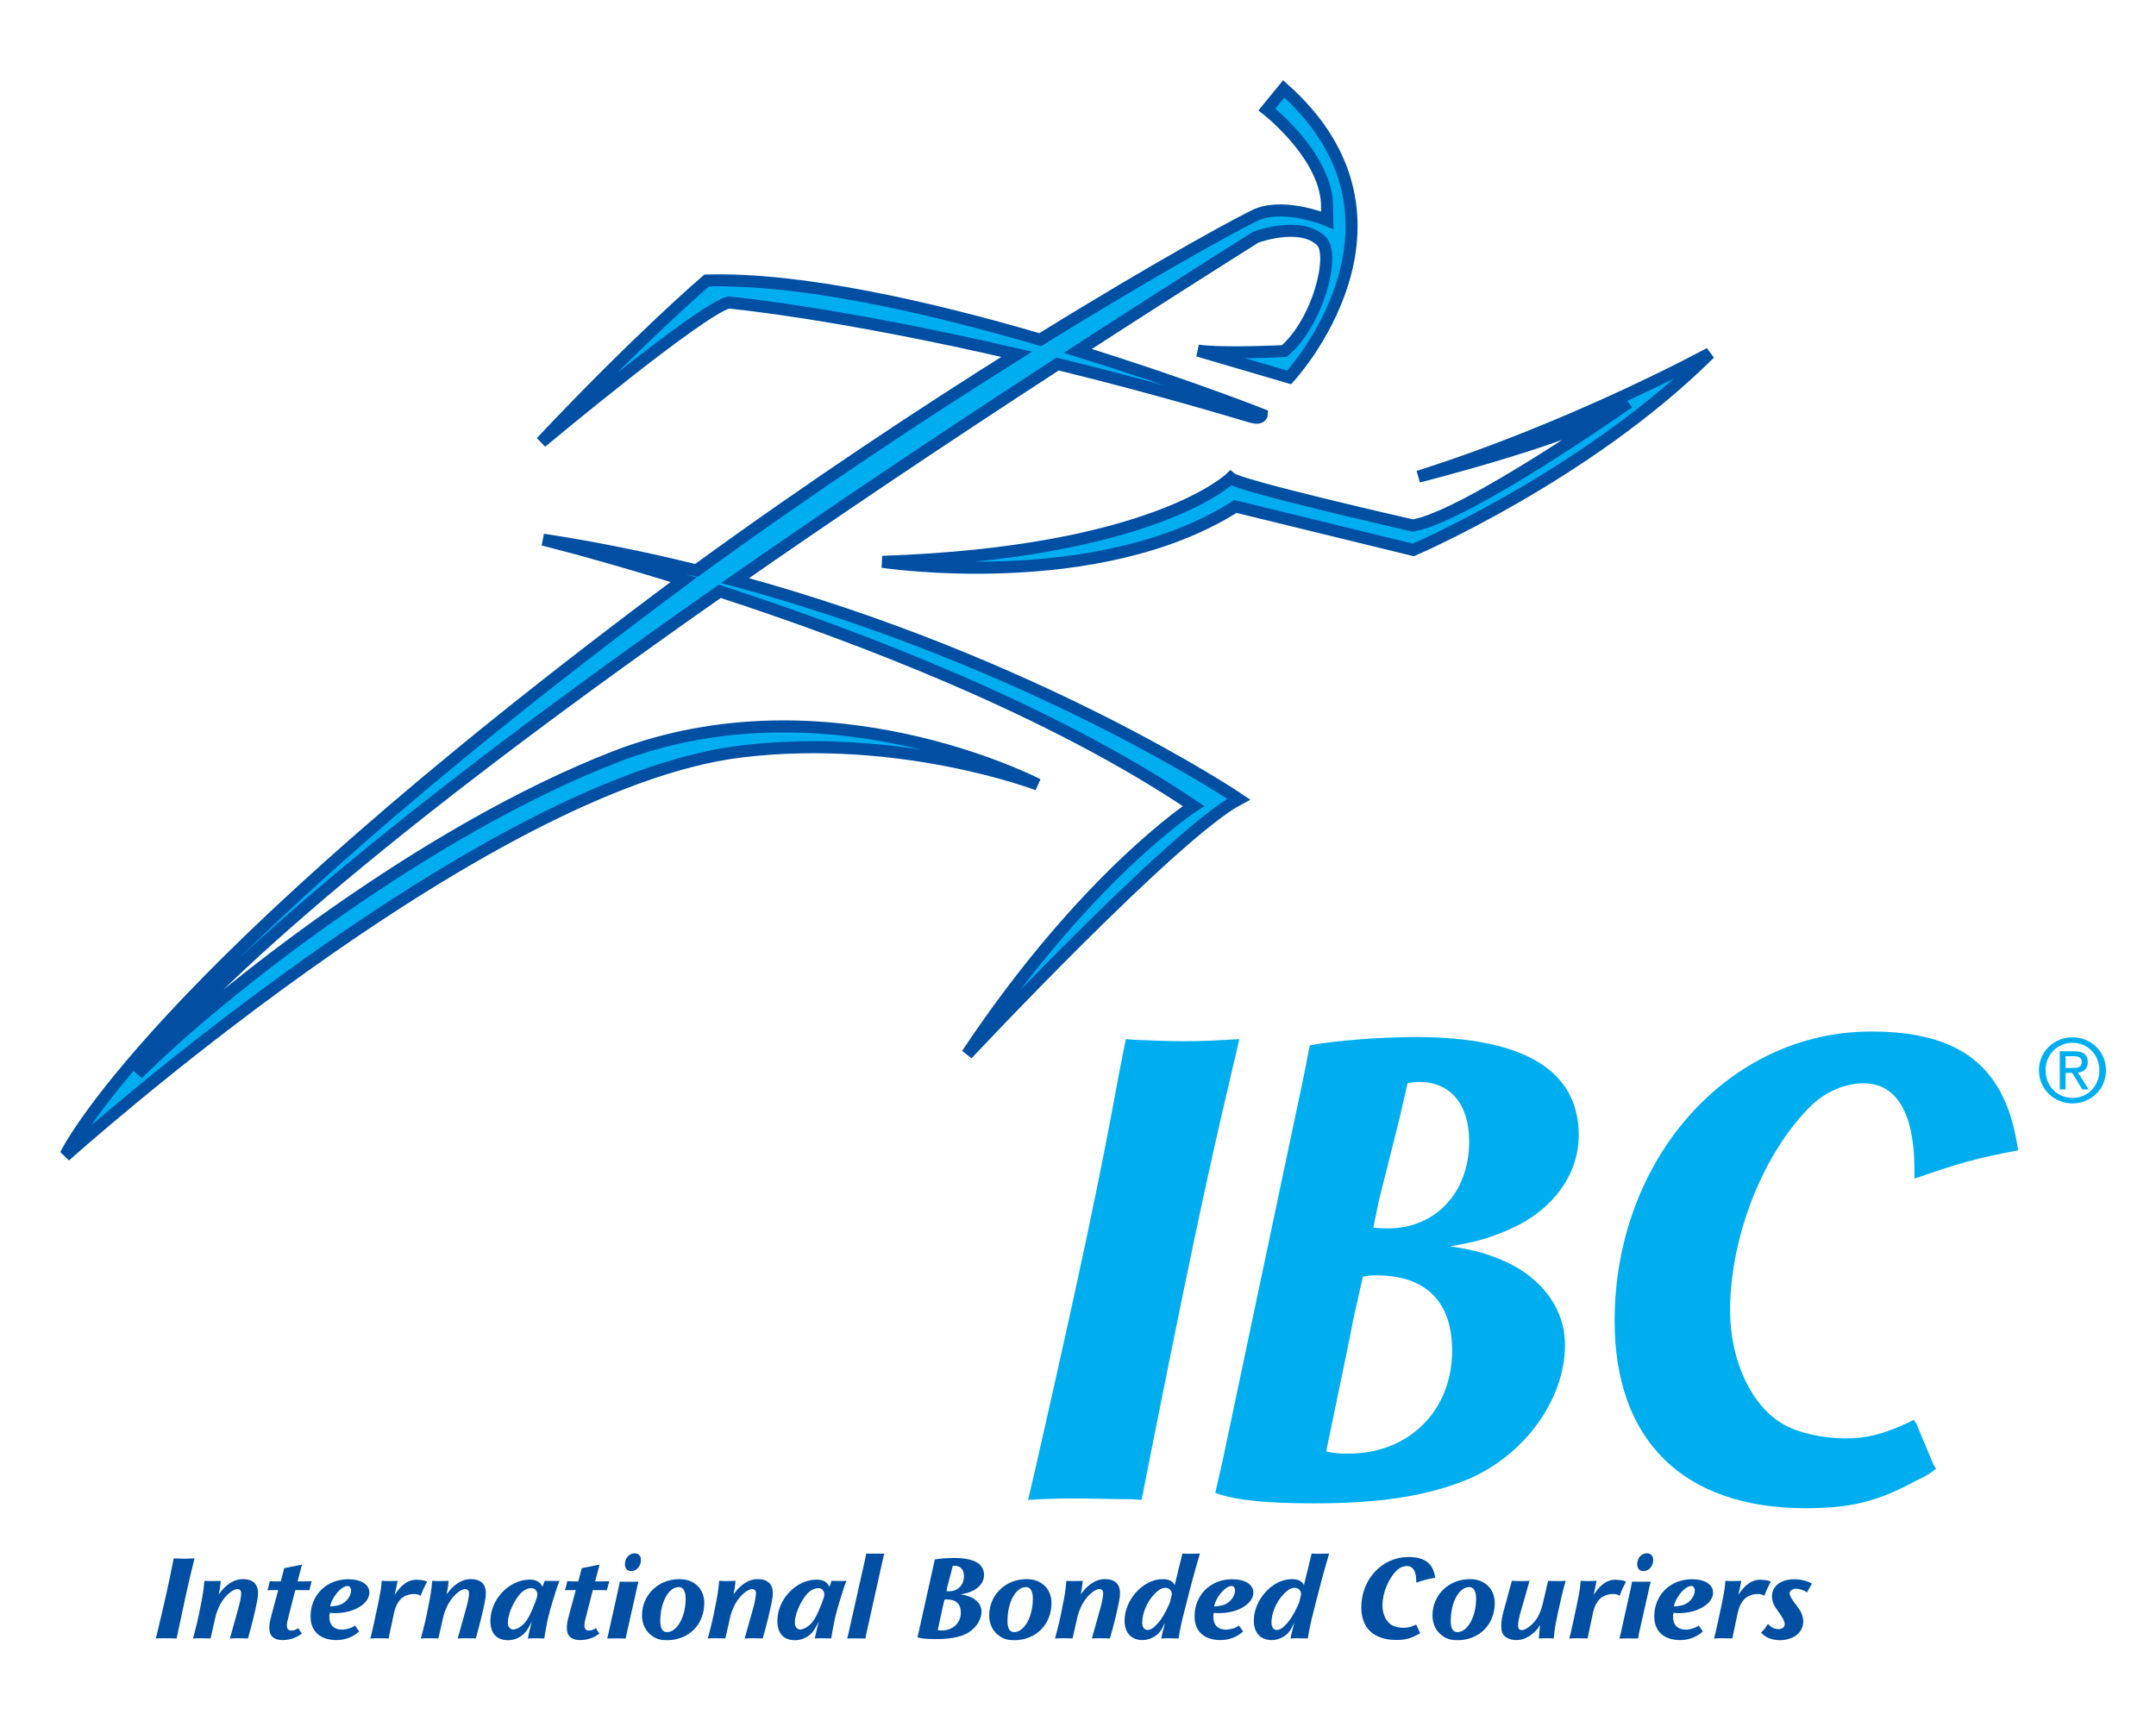 <?xml version="1.0" encoding="utf-8"?>
<!-- Generator: Adobe Illustrator 16.0.4, SVG Export Plug-In . SVG Version: 6.00 Build 0)  -->
<!DOCTYPE svg PUBLIC "-//W3C//DTD SVG 1.1//EN" "http://www.w3.org/Graphics/SVG/1.1/DTD/svg11.dtd">
<svg version="1.1" id="Layer_1" xmlns="http://www.w3.org/2000/svg" xmlns:xlink="http://www.w3.org/1999/xlink" x="0px" y="0px"
	 width="179.333px" height="143.667px" viewBox="0 0 179.333 143.667" enable-background="new 0 0 179.333 143.667"
	 xml:space="preserve">
<g>
	<path fill="#00AEEF" stroke="#004FA3" d="M5.404,96.178c0.043-0.051,6.717-14.682,51.462-47.941
		C49.883,46.054,45.172,44.9,45.172,44.9c4.423,0.676,8.683,1.556,12.754,2.562c9.706-7.065,18.961-13.175,26.647-17.985
		c-15.045-3.493-23.965-4.311-23.965-4.311c-2.325,0.549-15.586,11.619-15.586,11.619c8.1-8.606,13.756-13.446,13.756-13.446
		c7.882-0.226,18.613,2.247,27.749,4.92c10.323-6.389,17.4-10.196,18.177-10.475c2.38-0.856,5.698,0.535,5.698,0.535l-0.019-1.013
		c0.1-4.23-5.001-8.194-5.001-8.194l1.403-1.716c12.418,11.098,0.445,24.004,0.445,24.004l-7.582-2.227
		c2.161,0.298,7.183,0.034,7.183,0.034c2.812-2.412,4.241-8.032,3.073-9.159c-1.767-1.701-5.459-0.31-5.459-0.31
		c-5.217,3.291-10.134,6.437-14.797,9.458c8.713,2.691,15.307,5.29,15.307,5.29s-0.022,0.447-0.896,0.185
		c-5.859-1.755-11.248-3.201-16.091-4.384c-10.2,6.631-19.084,12.619-26.824,18.014c24.99,6.778,41.892,18.181,41.892,18.181
		c-5.334,2.807-22.591,21.223-22.591,21.223c9.879-14.839,18.83-20.644,18.83-20.644C87.403,59.049,71.39,52.949,59.868,49.197
		C27.742,71.685,15.834,83.702,11.445,89.352c6.861-6.864,24-20.277,39.689-26.372c17.624-6.848,35.181,2.292,35.181,2.292
		s-11.395-4.354-24.652-2.752C39.907,65.143,5.404,96.178,5.404,96.178z"/>
	<path fill="#00AEEF" stroke="#004FA3" d="M73.4,46.742c22.612-0.759,28.961-6.963,28.961-6.963c0.732,0.66,15.16,3.943,15.16,3.943
		c4.474-0.759,17.93-10.229,17.93-10.229c-3.363,2.603-17.468,6.163-17.468,6.163c13.03-4.132,24.229-10.258,24.229-10.258
		c-10.225,10.166-24.654,16.354-24.654,16.354l-14.793-3.615C91.228,49.454,73.4,46.742,73.4,46.742z"/>
</g>
<path fill="#00AEEF" d="M102.377,89.498c-2.019,8.506-3.711,16.61-6.821,32.243l-0.601,3.046l-0.818-0.058
	c-1.528,0-3.056-0.057-4.529-0.057c-1.528,0-2.238,0-4.093,0.115l0.709-3.046c3.656-16.092,5.293-23.852,6.821-32.243l0.6-3.046
	l0.764,0.058c1.364,0.058,2.729,0.115,4.038,0.115c1.801,0,2.565-0.058,4.639-0.173L102.377,89.498z"/>
<path fill="#00AEEF" d="M117.076,90.13c0.164-0.058,0.273-0.058,0.327-0.058c0.327-0.058,0.491-0.058,0.654-0.058
	c2.565,0,4.147,1.839,4.147,4.943c0,4.253-2.783,7.242-6.766,7.242c-0.328,0-0.547,0-1.201-0.058l0.437-2.184l1.691-6.725
	L117.076,90.13z M101.086,124.212c1.801,0.632,4.365,0.862,8.24,0.862c5.62,0,9.495-0.632,12.933-2.069
	c4.585-2.012,7.914-6.609,7.914-11.092c0-3.276-2.238-6.035-5.949-7.357c-1.092-0.402-1.746-0.575-3.602-0.862
	c2.237-0.402,3.056-0.632,4.584-1.264c3.82-1.552,6.112-4.598,6.112-7.989c0-5.403-4.584-8.162-13.589-8.162
	c-2.893,0-6.603,0.288-8.785,0.69l-0.492,2.529l-6.766,32.07L101.086,124.212z M113.365,106.223
	c0.546-0.115,0.764-0.115,1.146-0.115c4.092,0,6.275,2.184,6.275,6.265c0,5-3.602,8.564-8.622,8.564c-0.601,0-1.037,0-1.856-0.172
	l0.547-2.644c1.091-5.23,1.637-7.874,1.637-7.989C112.656,109.269,112.983,107.947,113.365,106.223z"/>
<path fill="#00AEEF" d="M159.404,123.178c-3.273,1.782-5.511,2.299-9.222,2.299c-10.15,0-15.88-5.632-15.88-15.575
	c0-13.449,9.44-24.082,21.337-24.082c7.53,0,11.242,2.988,12.224,9.885c-3.656,0.69-4.966,1.092-8.622,2.356v-0.747
	c0-4.655-1.474-7.184-4.201-7.184c-1.528,0-3.057,0.632-4.312,1.782c-3.983,3.851-6.821,10.862-6.821,17.127
	c0,4.196,1.801,7.989,4.475,9.483c1.2,0.689,3.274,1.149,5.075,1.149c1.854,0,3.165-0.345,5.293-1.322l0.437-0.23l0.218,0.345
	l1.42,3.391l0.218,0.345C160.496,122.603,160.278,122.775,159.404,123.178z"/>
<g>
	<path fill="#004FA3" d="M16.052,130.179c-0.37,1.48-0.68,2.89-1.25,5.61l-0.11,0.53l-0.15-0.01c-0.28,0-0.56-0.01-0.83-0.01
		c-0.28,0-0.41,0-0.75,0.02l0.13-0.53c0.67-2.8,0.97-4.15,1.25-5.61l0.11-0.53l0.14,0.01c0.25,0.01,0.5,0.02,0.74,0.02
		c0.33,0,0.47-0.01,0.85-0.03L16.052,130.179z"/>
	<path fill="#004FA3" d="M16.672,133.679c0.2-0.98,0.25-1.3,0.33-2.16c0.28,0.02,0.39,0.02,0.64,0.02c0.19,0,0.39,0,0.59-0.01
		l0.13-0.01l-0.03,0.31c-0.04,0.33-0.06,0.44-0.14,0.82c0.25-0.33,0.36-0.46,0.57-0.65c0.46-0.41,0.93-0.62,1.44-0.62
		c0.82,0,1.26,0.4,1.26,1.16c0,0.22-0.03,0.45-0.08,0.7c-0.18,0.91-0.43,1.93-0.72,2.94l-0.04,0.14l-0.15-0.01
		c-0.21-0.01-0.42-0.01-0.63-0.01c-0.27,0-0.4,0-0.72,0.02l0.68-2.43c0.17-0.6,0.26-1.06,0.26-1.33c0-0.23-0.11-0.35-0.33-0.35
		c-0.32,0-0.84,0.41-1.21,0.94c-0.23,0.32-0.44,0.79-0.57,1.24l-0.44,1.93l-0.14-0.01c-0.23-0.01-0.45-0.01-0.67-0.01
		c-0.25,0-0.36,0-0.65,0.02C16.352,135.209,16.462,134.779,16.672,133.679z"/>
	<path fill="#004FA3" d="M23.642,130.459l0.13-0.02l1.21-0.24l0.14-0.03l-0.37,1.4c0.64,0,0.76,0,1.18-0.02
		c-0.07,0.22-0.08,0.27-0.18,0.67l-0.02,0.08c-0.41-0.01-0.53-0.01-1.17-0.01l-0.08,0.31c-0.17,0.67-0.32,1.28-0.47,1.84
		c-0.12,0.45-0.15,0.61-0.15,0.77c0,0.31,0.12,0.45,0.38,0.45c0.2,0,0.4-0.07,0.58-0.21c0.08,0.18,0.12,0.24,0.29,0.46
		c-0.49,0.37-1.02,0.54-1.62,0.54c-0.71,0-1.09-0.34-1.09-0.98c0-0.39,0.03-0.52,0.2-1.17l0.54-2.01c-0.49,0-0.58,0-0.9,0.01
		c0.08-0.25,0.11-0.35,0.18-0.67l0.01-0.08c0.29,0.02,0.37,0.02,0.78,0.02h0.14L23.642,130.459z"/>
	<path fill="#004FA3" d="M27.461,133.659c0.06-0.38,0.33-0.88,0.69-1.27c0.24-0.26,0.54-0.44,0.77-0.44c0.16,0,0.28,0.16,0.28,0.37
		c0,0.32-0.2,0.7-0.49,0.94C28.381,133.52,28.182,133.589,27.461,133.659z M29.872,135.739l-0.34-0.5
		c-0.28,0.21-0.71,0.34-1.12,0.34c-0.64,0-1.02-0.4-1.02-1.07c0-0.11,0.01-0.18,0.05-0.33c0.18,0.02,0.25,0.03,0.43,0.03
		c1.56,0,2.85-0.78,2.85-1.71c0-0.68-0.68-1.11-1.76-1.11c-1.8,0-3.13,1.31-3.13,3.09c0,1.24,0.8,1.97,2.15,1.97
		C28.702,136.449,29.312,136.219,29.872,135.739z"/>
	<path fill="#004FA3" d="M32.322,136.319l-0.14-0.01c-0.23-0.01-0.47-0.01-0.7-0.01c-0.26,0-0.38,0-0.68,0.02
		c0.05-0.19,0.08-0.33,0.11-0.42c0.09-0.38,0.27-1.17,0.52-2.38c0.23-1.13,0.26-1.3,0.32-2c0.26,0.02,0.37,0.02,0.6,0.02
		c0.28,0,0.39,0,0.72-0.02c-0.08,0.42-0.11,0.6-0.25,1.17c0.32-0.45,0.45-0.61,0.72-0.84c0.34-0.28,0.7-0.42,1.11-0.42
		c0.09,0,0.18,0.01,0.29,0.02c0.35,0.04,0.39,0.05,0.58,0.14l-0.06,0.12c-0.24,0.46-0.31,0.62-0.47,1.05
		c-0.24-0.12-0.34-0.14-0.58-0.14c-0.38,0-0.76,0.14-1.03,0.37c-0.11,0.1-0.21,0.23-0.31,0.4c-0.13,0.22-0.19,0.38-0.29,0.76
		L32.322,136.319z"/>
	<path fill="#004FA3" d="M35.622,133.679c0.2-0.98,0.25-1.3,0.33-2.16c0.28,0.02,0.39,0.02,0.64,0.02c0.19,0,0.39,0,0.59-0.01
		l0.13-0.01l-0.03,0.31c-0.04,0.33-0.06,0.44-0.14,0.82c0.25-0.33,0.36-0.46,0.57-0.65c0.46-0.41,0.93-0.62,1.44-0.62
		c0.82,0,1.26,0.4,1.26,1.16c0,0.22-0.03,0.45-0.08,0.7c-0.18,0.91-0.43,1.93-0.72,2.94l-0.04,0.14l-0.15-0.01
		c-0.21-0.01-0.42-0.01-0.63-0.01c-0.27,0-0.4,0-0.72,0.02l0.68-2.43c0.17-0.6,0.26-1.06,0.26-1.33c0-0.23-0.11-0.35-0.33-0.35
		c-0.32,0-0.84,0.41-1.21,0.94c-0.23,0.32-0.44,0.79-0.57,1.24l-0.44,1.93l-0.14-0.01c-0.23-0.01-0.45-0.01-0.67-0.01
		c-0.25,0-0.36,0-0.65,0.02C35.301,135.209,35.412,134.779,35.622,133.679z"/>
	<path fill="#004FA3" d="M44.681,132.829l-0.18,0.52c-0.37,0.93-0.52,1.23-0.78,1.58c-0.14,0.18-0.31,0.33-0.51,0.46
		c-0.18,0.11-0.37,0.18-0.51,0.18c-0.28,0-0.46-0.22-0.46-0.57c0-0.61,0.37-1.55,0.88-2.22c0.31-0.42,0.7-0.65,1.08-0.65
		c0.28,0,0.49,0.22,0.49,0.51C44.691,132.689,44.691,132.75,44.681,132.829z M43.901,136.319c0.24-0.02,0.34-0.02,0.54-0.02
		c0.23,0,0.46,0.01,0.69,0.01l0.14,0.01c0.18-1.13,0.27-1.58,0.52-2.49c0.08-0.29,0.22-0.75,0.42-1.38
		c0.16-0.51,0.19-0.61,0.33-0.93l-0.24,0.01h-0.54c-0.16,0-0.24,0-0.45-0.01c-0.02,0.05-0.04,0.1-0.05,0.12
		c-0.08,0.21-0.09,0.24-0.14,0.38c-0.18-0.4-0.53-0.6-1.06-0.6c-1.71,0-3.27,1.64-3.27,3.43c0,1.04,0.51,1.61,1.46,1.61
		c0.4,0,0.78-0.12,1.09-0.34c0.27-0.18,0.47-0.42,0.66-0.77c0.08-0.13,0.16-0.29,0.24-0.46
		C44.082,135.52,44.031,135.699,43.901,136.319z"/>
	<path fill="#004FA3" d="M48.391,130.459l0.13-0.02l1.21-0.24l0.14-0.03l-0.37,1.4c0.64,0,0.76,0,1.18-0.02
		c-0.07,0.22-0.08,0.27-0.18,0.67l-0.02,0.08c-0.41-0.01-0.53-0.01-1.17-0.01l-0.08,0.31c-0.17,0.67-0.32,1.28-0.47,1.84
		c-0.12,0.45-0.15,0.61-0.15,0.77c0,0.31,0.12,0.45,0.38,0.45c0.2,0,0.4-0.07,0.58-0.21c0.08,0.18,0.12,0.24,0.29,0.46
		c-0.49,0.37-1.02,0.54-1.62,0.54c-0.71,0-1.09-0.34-1.09-0.98c0-0.39,0.03-0.52,0.2-1.17l0.54-2.01c-0.49,0-0.58,0-0.9,0.01
		c0.08-0.25,0.11-0.35,0.18-0.67l0.01-0.08c0.29,0.02,0.37,0.02,0.78,0.02h0.14L48.391,130.459z"/>
	<path fill="#004FA3" d="M53.311,129.77c0-0.33-0.21-0.54-0.52-0.54c-0.45,0-0.81,0.4-0.81,0.9c0,0.36,0.19,0.58,0.51,0.58
		C52.961,130.709,53.311,130.31,53.311,129.77z M51.551,131.589l-0.08,0.43l-0.86,3.87l-0.11,0.43c0.36-0.01,0.51-0.01,0.78-0.01
		c0.28,0,0.42,0,0.77,0.01l0.08-0.43l0.87-3.87l0.11-0.43c-0.36,0.01-0.5,0.01-0.78,0.01
		C52.061,131.599,51.911,131.599,51.551,131.589z"/>
	<path fill="#004FA3" d="M57.031,132.939v0.1c0,1.47-0.72,2.75-1.55,2.75c-0.37,0-0.56-0.3-0.56-0.92c0-1.56,0.69-2.83,1.54-2.83
		C56.811,132.04,57.021,132.359,57.031,132.939z M58.581,133.369c0-1.19-0.83-1.99-2.07-1.99c-1.76,0-3.11,1.32-3.11,3.03
		c0,0.72,0.32,1.36,0.89,1.73c0.34,0.23,0.67,0.32,1.2,0.32C57.281,136.459,58.581,135.159,58.581,133.369z"/>
	<path fill="#004FA3" d="M59.491,133.679c0.2-0.98,0.25-1.3,0.33-2.16c0.28,0.02,0.39,0.02,0.64,0.02c0.19,0,0.39,0,0.59-0.01
		l0.13-0.01l-0.03,0.31c-0.04,0.33-0.06,0.44-0.14,0.82c0.25-0.33,0.36-0.46,0.57-0.65c0.46-0.41,0.93-0.62,1.44-0.62
		c0.82,0,1.26,0.4,1.26,1.16c0,0.22-0.03,0.45-0.08,0.7c-0.18,0.91-0.43,1.93-0.72,2.94l-0.04,0.14l-0.15-0.01
		c-0.21-0.01-0.42-0.01-0.63-0.01c-0.27,0-0.4,0-0.72,0.02l0.68-2.43c0.17-0.6,0.26-1.06,0.26-1.33c0-0.23-0.11-0.35-0.33-0.35
		c-0.32,0-0.84,0.41-1.21,0.94c-0.23,0.32-0.44,0.79-0.57,1.24l-0.44,1.93l-0.14-0.01c-0.23-0.01-0.45-0.01-0.67-0.01
		c-0.25,0-0.36,0-0.65,0.02C59.171,135.209,59.281,134.779,59.491,133.679z"/>
	<path fill="#004FA3" d="M68.551,132.829l-0.18,0.52c-0.37,0.93-0.52,1.23-0.78,1.58c-0.14,0.18-0.31,0.33-0.51,0.46
		c-0.18,0.11-0.37,0.18-0.51,0.18c-0.28,0-0.46-0.22-0.46-0.57c0-0.61,0.37-1.55,0.88-2.22c0.31-0.42,0.7-0.65,1.08-0.65
		c0.28,0,0.49,0.22,0.49,0.51C68.561,132.689,68.561,132.75,68.551,132.829z M67.771,136.319c0.24-0.02,0.34-0.02,0.54-0.02
		c0.23,0,0.46,0.01,0.69,0.01l0.14,0.01c0.18-1.13,0.27-1.58,0.52-2.49c0.08-0.29,0.22-0.75,0.42-1.38
		c0.16-0.51,0.19-0.61,0.33-0.93l-0.24,0.01h-0.54c-0.16,0-0.24,0-0.45-0.01c-0.02,0.05-0.04,0.1-0.05,0.12
		c-0.08,0.21-0.09,0.24-0.14,0.38c-0.18-0.4-0.53-0.6-1.06-0.6c-1.71,0-3.27,1.64-3.27,3.43c0,1.04,0.51,1.61,1.46,1.61
		c0.4,0,0.78-0.12,1.09-0.34c0.27-0.18,0.47-0.42,0.66-0.77c0.08-0.13,0.16-0.29,0.24-0.46
		C67.951,135.52,67.901,135.699,67.771,136.319z"/>
	<path fill="#004FA3" d="M70.591,135.819l1.38-6.15l0.08-0.42l0.1,0.01h1.31l0.1-0.01l-0.11,0.42l-1.37,6.15l-0.1,0.5h-0.12
		c-0.28-0.01-0.55-0.01-0.81-0.01c-0.21,0-0.32,0-0.58,0.01L70.591,135.819z"/>
	<path fill="#004FA3" d="M78.561,133.089c0.1-0.02,0.14-0.02,0.21-0.02c0.75,0,1.15,0.38,1.15,1.09c0,0.87-0.66,1.49-1.58,1.49
		c-0.11,0-0.19,0-0.34-0.03l0.1-0.46c0.2-0.91,0.3-1.37,0.3-1.39C78.431,133.619,78.491,133.389,78.561,133.089z M76.311,136.219
		c0.33,0.11,0.8,0.15,1.51,0.15c1.03,0,1.74-0.11,2.37-0.36c0.84-0.35,1.45-1.15,1.45-1.93c0-0.57-0.41-1.05-1.09-1.28
		c-0.2-0.07-0.32-0.1-0.66-0.15c0.41-0.07,0.56-0.11,0.84-0.22c0.7-0.27,1.12-0.8,1.12-1.39c0-0.94-0.84-1.42-2.49-1.42
		c-0.53,0-1.21,0.05-1.61,0.12l-0.09,0.44l-1.24,5.58L76.311,136.219z M79.241,130.29c0.03-0.01,0.05-0.01,0.06-0.01
		c0.06-0.01,0.09-0.01,0.12-0.01c0.47,0,0.76,0.32,0.76,0.86c0,0.74-0.51,1.26-1.24,1.26c-0.06,0-0.1,0-0.22-0.01l0.08-0.38
		l0.31-1.17L79.241,130.29z"/>
	<path fill="#004FA3" d="M85.911,132.939v0.1c0,1.47-0.72,2.75-1.55,2.75c-0.37,0-0.56-0.3-0.56-0.92c0-1.56,0.69-2.83,1.54-2.83
		C85.69,132.04,85.901,132.359,85.911,132.939z M87.46,133.369c0-1.19-0.83-1.99-2.07-1.99c-1.76,0-3.11,1.32-3.11,3.03
		c0,0.72,0.32,1.36,0.89,1.73c0.34,0.23,0.67,0.32,1.2,0.32C86.161,136.459,87.46,135.159,87.46,133.369z"/>
	<path fill="#004FA3" d="M88.371,133.679c0.2-0.98,0.25-1.3,0.33-2.16c0.28,0.02,0.39,0.02,0.64,0.02c0.19,0,0.39,0,0.59-0.01
		l0.13-0.01l-0.03,0.31c-0.04,0.33-0.06,0.44-0.14,0.82c0.25-0.33,0.36-0.46,0.57-0.65c0.46-0.41,0.93-0.62,1.44-0.62
		c0.82,0,1.26,0.4,1.26,1.16c0,0.22-0.03,0.45-0.08,0.7c-0.18,0.91-0.43,1.93-0.72,2.94l-0.04,0.14l-0.15-0.01
		c-0.21-0.01-0.42-0.01-0.63-0.01c-0.27,0-0.4,0-0.72,0.02l0.68-2.43c0.17-0.6,0.26-1.06,0.26-1.33c0-0.23-0.11-0.35-0.33-0.35
		c-0.32,0-0.84,0.41-1.21,0.94c-0.23,0.32-0.44,0.79-0.57,1.24l-0.44,1.93l-0.14-0.01c-0.23-0.01-0.45-0.01-0.67-0.01
		c-0.25,0-0.36,0-0.65,0.02C88.051,135.209,88.161,134.779,88.371,133.679z"/>
	<path fill="#004FA3" d="M97.44,132.79l-0.13,0.54c-0.25,0.57-0.36,0.78-0.56,1.11c-0.17,0.29-0.38,0.56-0.61,0.79
		c-0.21,0.23-0.48,0.38-0.67,0.38c-0.29,0-0.46-0.23-0.46-0.61c0-0.99,0.62-2.17,1.42-2.73c0.15-0.1,0.34-0.17,0.5-0.17
		c0.3,0,0.54,0.22,0.54,0.5C97.471,132.649,97.46,132.709,97.44,132.79z M96.59,136.319c0.25-0.02,0.35-0.02,0.57-0.02
		c0.24,0,0.48,0.01,0.73,0.01l0.14,0.01c0.16-0.96,0.22-1.24,0.54-2.49c0.57-2.25,0.72-2.81,1.24-4.58l-0.24,0.01
		c-0.23,0.01-0.46,0.01-0.69,0.01c-0.19,0-0.29,0-0.53-0.02l-0.64,2.63c-0.16-0.34-0.49-0.5-1.01-0.5c-1.6,0-3.16,1.7-3.16,3.46
		c0,1,0.56,1.61,1.5,1.61c0.64,0,1.32-0.39,1.6-0.93l0.19-0.37l0.07-0.13l-0.06,0.25l-0.17,0.67L96.59,136.319z"/>
	<path fill="#004FA3" d="M100.99,133.659c0.061-0.38,0.33-0.88,0.691-1.27c0.239-0.26,0.539-0.44,0.77-0.44
		c0.16,0,0.279,0.16,0.279,0.37c0,0.32-0.199,0.7-0.49,0.94C101.911,133.52,101.71,133.589,100.99,133.659z M103.4,135.739
		l-0.34-0.5c-0.279,0.21-0.709,0.34-1.119,0.34c-0.641,0-1.021-0.4-1.021-1.07c0-0.11,0.011-0.18,0.05-0.33
		c0.18,0.02,0.25,0.03,0.43,0.03c1.561,0,2.851-0.78,2.851-1.71c0-0.68-0.681-1.11-1.761-1.11c-1.799,0-3.129,1.31-3.129,3.09
		c0,1.24,0.8,1.97,2.15,1.97C102.23,136.449,102.84,136.219,103.4,135.739z"/>
	<path fill="#004FA3" d="M108.191,132.79l-0.131,0.54c-0.25,0.57-0.359,0.78-0.56,1.11c-0.17,0.29-0.38,0.56-0.61,0.79
		c-0.21,0.23-0.479,0.38-0.67,0.38c-0.29,0-0.46-0.23-0.46-0.61c0-0.99,0.62-2.17,1.42-2.73c0.15-0.1,0.341-0.17,0.5-0.17
		c0.3,0,0.54,0.22,0.54,0.5C108.22,132.649,108.21,132.709,108.191,132.79z M107.34,136.319c0.25-0.02,0.351-0.02,0.57-0.02
		c0.239,0,0.479,0.01,0.729,0.01l0.141,0.01c0.16-0.96,0.22-1.24,0.539-2.49c0.57-2.25,0.721-2.81,1.24-4.58l-0.24,0.01
		c-0.229,0.01-0.459,0.01-0.689,0.01c-0.189,0-0.29,0-0.529-0.02l-0.641,2.63c-0.16-0.34-0.49-0.5-1.01-0.5
		c-1.6,0-3.16,1.7-3.16,3.46c0,1,0.561,1.61,1.5,1.61c0.64,0,1.32-0.39,1.6-0.93l0.19-0.37l0.069-0.13l-0.06,0.25l-0.17,0.67
		L107.34,136.319z"/>
	<path fill="#004FA3" d="M117.831,136.04c-0.601,0.31-1.011,0.4-1.69,0.4c-1.859,0-2.91-0.98-2.91-2.71c0-2.34,1.73-4.19,3.91-4.19
		c1.38,0,2.061,0.52,2.24,1.72c-0.67,0.12-0.91,0.19-1.58,0.41v-0.13c0-0.81-0.271-1.25-0.771-1.25c-0.28,0-0.56,0.11-0.79,0.31
		c-0.729,0.67-1.25,1.89-1.25,2.98c0,0.73,0.33,1.39,0.82,1.65c0.221,0.12,0.6,0.2,0.93,0.2c0.341,0,0.58-0.06,0.971-0.23l0.08-0.04
		l0.04,0.06l0.26,0.59l0.04,0.06C118.03,135.939,117.99,135.969,117.831,136.04z"/>
	<path fill="#004FA3" d="M122.78,132.939v0.1c0,1.47-0.72,2.75-1.55,2.75c-0.37,0-0.56-0.3-0.56-0.92c0-1.56,0.689-2.83,1.54-2.83
		C122.56,132.04,122.77,132.359,122.78,132.939z M124.331,133.369c0-1.19-0.83-1.99-2.07-1.99c-1.76,0-3.11,1.32-3.11,3.03
		c0,0.72,0.32,1.36,0.891,1.73c0.34,0.23,0.67,0.32,1.199,0.32C123.03,136.459,124.331,135.159,124.331,133.369z"/>
	<path fill="#004FA3" d="M129.59,134.159c-0.23,1.1-0.28,1.36-0.351,2.16c-0.25-0.02-0.35-0.02-0.569-0.02c-0.25,0-0.36,0-0.67,0.02
		c0.02-0.33,0.029-0.44,0.06-0.74l0.05-0.39c-0.21,0.33-0.3,0.44-0.54,0.65c-0.479,0.42-0.93,0.61-1.439,0.61
		c-0.391,0-0.75-0.12-0.98-0.33c-0.2-0.19-0.28-0.42-0.28-0.86c0-0.38,0.08-0.83,0.221-1.31c0.16-0.56,0.38-1.37,0.66-2.43
		c0.359,0.02,0.479,0.02,0.779,0.02c0.261,0,0.38,0,0.69-0.02c-0.3,1.08-0.53,1.88-0.69,2.42c-0.18,0.62-0.26,1.03-0.26,1.3
		c0,0.26,0.1,0.38,0.32,0.38c0.319,0,0.89-0.43,1.22-0.93c0.21-0.3,0.37-0.71,0.51-1.24l0.45-1.93l0.14,0.01
		c0.221,0.01,0.45,0.01,0.67,0.01c0.25,0,0.36,0,0.65-0.02C129.96,132.5,129.87,132.859,129.59,134.159z"/>
	<path fill="#004FA3" d="M132.05,136.319l-0.141-0.01c-0.229-0.01-0.47-0.01-0.7-0.01c-0.26,0-0.38,0-0.68,0.02
		c0.05-0.19,0.08-0.33,0.11-0.42c0.09-0.38,0.27-1.17,0.52-2.38c0.23-1.13,0.261-1.3,0.32-2c0.26,0.02,0.37,0.02,0.6,0.02
		c0.28,0,0.391,0,0.721-0.02c-0.08,0.42-0.11,0.6-0.25,1.17c0.319-0.45,0.449-0.61,0.72-0.84c0.34-0.28,0.7-0.42,1.11-0.42
		c0.09,0,0.18,0.01,0.29,0.02c0.35,0.04,0.39,0.05,0.579,0.14l-0.06,0.12c-0.24,0.46-0.31,0.62-0.47,1.05
		c-0.24-0.12-0.34-0.14-0.58-0.14c-0.38,0-0.76,0.14-1.03,0.37c-0.11,0.1-0.21,0.23-0.31,0.4c-0.13,0.22-0.19,0.38-0.29,0.76
		L132.05,136.319z"/>
	<path fill="#004FA3" d="M136.53,131.599c0.28,0,0.42,0,0.78-0.01l-0.11,0.43l-0.87,3.87l-0.08,0.43
		c-0.35-0.01-0.489-0.01-0.77-0.01c-0.271,0-0.42,0-0.78,0.01l0.11-0.43l0.859-3.87l0.08-0.43
		C136.11,131.599,136.26,131.599,136.53,131.599z M136.69,130.709c-0.32,0-0.51-0.22-0.51-0.58c0-0.5,0.359-0.9,0.81-0.9
		c0.311,0,0.521,0.21,0.521,0.54C137.51,130.31,137.16,130.709,136.69,130.709z"/>
	<path fill="#004FA3" d="M139.23,133.659c0.06-0.38,0.33-0.88,0.689-1.27c0.24-0.26,0.54-0.44,0.771-0.44
		c0.16,0,0.28,0.16,0.28,0.37c0,0.32-0.2,0.7-0.49,0.94C140.15,133.52,139.95,133.589,139.23,133.659z M141.64,135.739l-0.341-0.5
		c-0.279,0.21-0.71,0.34-1.119,0.34c-0.641,0-1.021-0.4-1.021-1.07c0-0.11,0.01-0.18,0.05-0.33c0.181,0.02,0.25,0.03,0.431,0.03
		c1.56,0,2.85-0.78,2.85-1.71c0-0.68-0.68-1.11-1.76-1.11c-1.8,0-3.13,1.31-3.13,3.09c0,1.24,0.8,1.97,2.149,1.97
		C140.47,136.449,141.08,136.219,141.64,135.739z"/>
	<path fill="#004FA3" d="M144.089,136.319l-0.14-0.01c-0.23-0.01-0.47-0.01-0.7-0.01c-0.26,0-0.38,0-0.68,0.02
		c0.05-0.19,0.08-0.33,0.11-0.42c0.09-0.38,0.27-1.17,0.52-2.38c0.23-1.13,0.26-1.3,0.32-2c0.26,0.02,0.37,0.02,0.6,0.02
		c0.28,0,0.39,0,0.72-0.02c-0.08,0.42-0.109,0.6-0.25,1.17c0.32-0.45,0.45-0.61,0.721-0.84c0.34-0.28,0.699-0.42,1.109-0.42
		c0.09,0,0.181,0.01,0.29,0.02c0.351,0.04,0.391,0.05,0.58,0.14l-0.06,0.12c-0.24,0.46-0.311,0.62-0.471,1.05
		c-0.239-0.12-0.34-0.14-0.579-0.14c-0.381,0-0.761,0.14-1.03,0.37c-0.11,0.1-0.21,0.23-0.311,0.4c-0.13,0.22-0.189,0.38-0.29,0.76
		L144.089,136.319z"/>
	<path fill="#004FA3" d="M147.049,135.109l0.03,0.02c0.07,0.07,0.13,0.13,0.18,0.17c0.17,0.15,0.431,0.24,0.66,0.24
		c0.32,0,0.53-0.16,0.53-0.4c0-0.22-0.09-0.42-0.45-0.95l-0.09-0.12l-0.21-0.31c-0.21-0.31-0.311-0.61-0.311-0.96
		c0-0.84,0.75-1.41,1.87-1.41c0.5,0,1.15,0.16,1.46,0.37c-0.02,0.03-0.029,0.05-0.04,0.05c-0.069,0.12-0.18,0.32-0.33,0.59
		l-0.039,0.09c-0.29-0.2-0.641-0.31-0.921-0.31c-0.29,0-0.529,0.17-0.529,0.37c0,0.17,0.1,0.38,0.35,0.72l0.09,0.12l0.28,0.38
		c0.28,0.39,0.41,0.75,0.41,1.16c0,0.88-0.82,1.53-1.95,1.53c-0.32,0-0.63-0.06-0.9-0.17c-0.239-0.1-0.31-0.15-0.59-0.39
		l-0.069-0.06C146.74,135.579,146.83,135.469,147.049,135.109z"/>
</g>
<path fill="#00AEEF" d="M170.151,89.042c0-1.303,0.982-2.285,2.241-2.285c1.246,0,2.229,0.982,2.229,2.285
	c0,1.326-0.982,2.301-2.229,2.301C171.133,91.343,170.151,90.368,170.151,89.042z M172.392,91.802c1.5,0,2.781-1.165,2.781-2.76
	c0-1.579-1.281-2.744-2.781-2.744c-1.513,0-2.795,1.165-2.795,2.744C169.597,90.637,170.879,91.802,172.392,91.802z M171.811,89.261
	h0.553l0.837,1.376h0.538l-0.901-1.398c0.466-0.058,0.822-0.306,0.822-0.874c0-0.626-0.371-0.902-1.121-0.902h-1.209v3.174h0.481
	V89.261z M171.811,88.853v-0.982h0.654c0.335,0,0.691,0.073,0.691,0.465c0,0.488-0.363,0.518-0.771,0.518H171.811z"/>
</svg>
